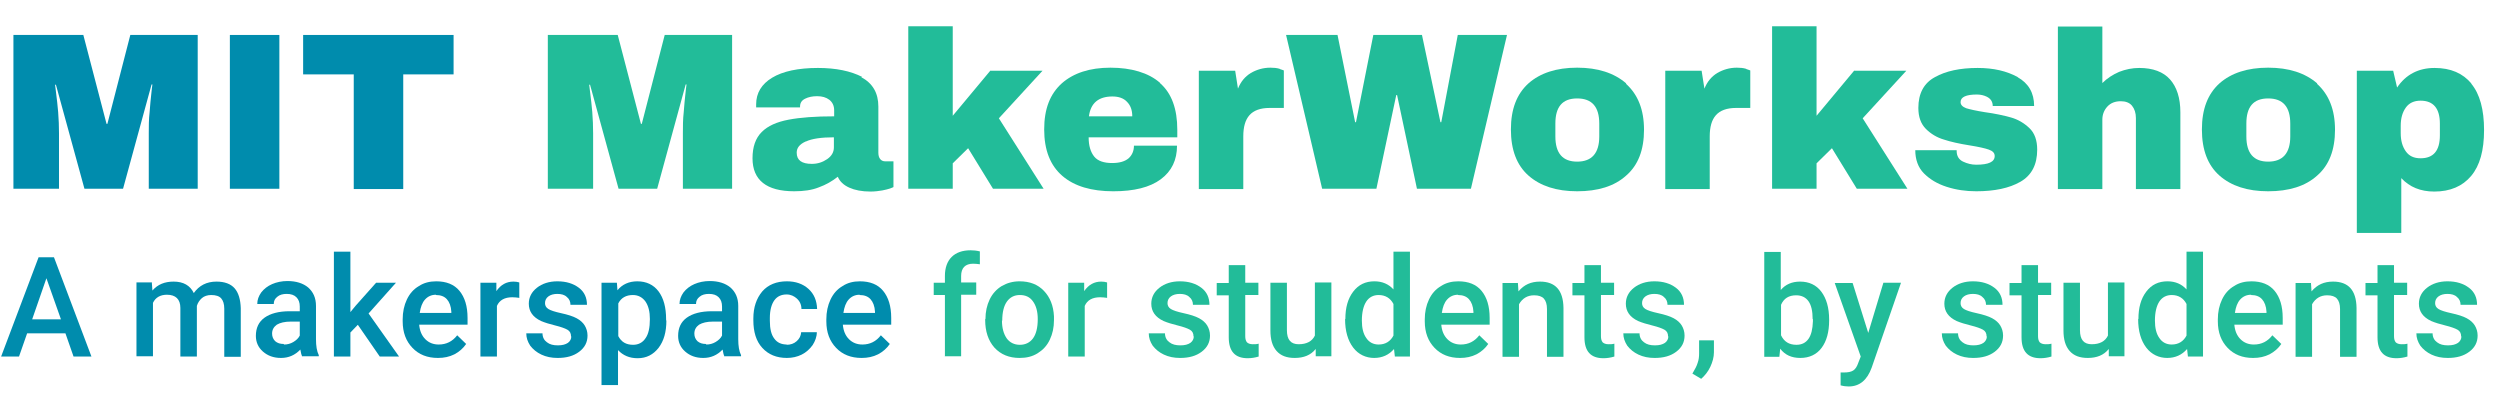 <svg xmlns="http://www.w3.org/2000/svg" id="Layer_2" viewBox="0 0 89.4 14.11"><defs><style>.cls-1{fill:#008cad;}.cls-2{fill:#22bc99;}</style></defs><g id="Layer_1-2"><path class="cls-1" d="m5.32,6.75v-1.98c0-.25,0-.5.03-.76.02-.26.04-.48.06-.65.02-.18.03-.29.04-.34h-.03l-1.02,3.73h-1.38l-1.02-3.72h-.03s.02.16.04.33c.02.17.05.39.07.65.02.26.03.51.03.76v1.98H.48V1.25h2.5l.83,3.18h.03l.82-3.18h2.41v5.5h-1.75Z"></path><path class="cls-1" d="m8.22,6.75V1.25h1.77v5.5h-1.77Z"></path><path class="cls-1" d="m14.42,2.66v4.1h-1.77V2.66h-1.81v-1.41h5.38v1.41h-1.8Z"></path><path class="cls-2" d="m24.42,6.75v-1.98c0-.25,0-.5.03-.76.02-.26.04-.48.06-.65.02-.18.03-.29.04-.34h-.03l-1.02,3.73h-1.38l-1.02-3.72h-.03s.02.16.04.33c.02.17.05.39.07.65.02.26.03.51.03.76v1.98h-1.62V1.25h2.5l.83,3.18h.03l.82-3.18h2.41v5.5h-1.75Z"></path><path class="cls-2" d="m30.8,2.76c.41.22.61.57.61,1.05v1.65c0,.09.02.17.06.22.04.06.11.09.19.09h.29v.92s-.06.03-.12.05c-.07.02-.16.05-.28.07-.12.02-.26.04-.42.04-.31,0-.56-.05-.76-.14s-.34-.22-.41-.39c-.2.16-.43.29-.68.38-.25.1-.54.14-.88.14-.99,0-1.49-.4-1.49-1.18,0-.41.11-.72.33-.94.22-.22.54-.36.96-.44.42-.08.96-.12,1.63-.12v-.21c0-.17-.06-.29-.17-.38-.12-.09-.26-.13-.44-.13-.17,0-.31.03-.43.09s-.18.15-.18.28v.03h-1.57s0-.06,0-.11c0-.4.19-.72.57-.95.38-.23.93-.35,1.64-.35.64,0,1.17.11,1.58.32Zm-1.99,2.3c-.22.1-.32.23-.32.4,0,.27.18.4.54.4.21,0,.39-.06.55-.17s.24-.25.24-.42v-.36c-.45,0-.79.05-1,.15Z"></path><path class="cls-2" d="m35.42,2.53h1.86l-1.56,1.7,1.6,2.52h-1.81l-.89-1.45-.55.54v.91h-1.59V.94h1.59v3.2l1.35-1.62Z"></path><path class="cls-2" d="m41.49,2.98c.41.36.61.92.61,1.66v.27h-3.17c0,.3.07.53.2.69s.35.23.64.23c.27,0,.46-.06.59-.17.12-.11.19-.26.19-.45h1.54c0,.51-.19.91-.58,1.2s-.96.43-1.7.43c-.78,0-1.39-.18-1.82-.55-.43-.37-.65-.92-.65-1.66s.21-1.27.63-1.65c.42-.37,1-.56,1.74-.56s1.36.18,1.77.54Zm-2.55,1.18h1.55c0-.22-.06-.39-.19-.52-.12-.13-.3-.19-.52-.19-.5,0-.78.24-.84.71Z"></path><path class="cls-2" d="m45.77,2.47c.1.03.14.05.14.05v1.34h-.51c-.33,0-.57.09-.72.26-.15.17-.22.42-.22.76v1.88h-1.59V2.53h1.3l.1.64c.1-.25.25-.43.46-.56.21-.12.44-.19.7-.19.12,0,.23.01.33.04Z"></path><path class="cls-2" d="m50.67,6.75l-.71-3.35h-.03l-.71,3.35h-1.94l-1.29-5.5h1.84l.63,3.12h.03l.62-3.12h1.74l.66,3.12h.03l.59-3.12h1.76l-1.29,5.5h-1.94Z"></path><path class="cls-2" d="m58.15,3c.42.38.64.92.64,1.64s-.21,1.27-.64,1.64c-.42.38-1.01.56-1.75.56s-1.32-.19-1.74-.56c-.42-.37-.63-.92-.63-1.65s.21-1.27.63-1.65c.42-.37,1-.56,1.74-.56s1.32.19,1.75.56Zm-2.53,1.42v.46c0,.6.26.9.78.9s.79-.3.79-.9v-.46c0-.6-.26-.9-.79-.9s-.78.3-.78.9Z"></path><path class="cls-2" d="m62.45,2.47c.1.03.14.05.14.05v1.34h-.51c-.33,0-.57.09-.72.26-.15.17-.22.42-.22.76v1.88h-1.59V2.53h1.3l.1.64c.1-.25.25-.43.46-.56.21-.12.44-.19.7-.19.12,0,.23.01.33.04Z"></path><path class="cls-2" d="m66.31,2.53h1.86l-1.56,1.7,1.6,2.52h-1.81l-.89-1.45-.55.54v.91h-1.59V.94h1.59v3.2l1.35-1.62Z"></path><path class="cls-2" d="m72.15,2.76c.39.22.59.56.59,1.03h-1.48c0-.15-.07-.26-.21-.33-.1-.05-.22-.08-.36-.08-.38,0-.58.09-.58.27,0,.1.07.17.2.22.13.04.35.09.66.14.37.05.69.12.94.19.25.07.47.2.66.38s.28.44.28.77c0,.54-.2.92-.6,1.15-.4.23-.93.34-1.58.34-.37,0-.72-.05-1.06-.16s-.6-.27-.81-.48-.31-.5-.31-.83h1.48v.03c0,.18.08.31.23.38.15.07.3.11.47.11.44,0,.66-.1.66-.31,0-.11-.07-.18-.21-.23-.14-.05-.37-.1-.68-.15-.38-.06-.69-.13-.93-.21-.24-.07-.46-.2-.64-.38-.18-.18-.27-.43-.27-.75,0-.52.2-.89.59-1.1.39-.22.9-.33,1.53-.33.57,0,1.04.11,1.44.33Z"></path><path class="cls-2" d="m75.78,2.57c.23-.09.47-.14.72-.14.49,0,.86.14,1.1.41s.37.66.37,1.18v2.74h-1.59v-2.54c0-.18-.05-.33-.14-.44-.09-.11-.23-.16-.4-.16-.2,0-.36.06-.48.19s-.18.29-.18.47v2.48h-1.59V.95h1.59v2.02c.17-.17.37-.3.6-.4Z"></path><path class="cls-2" d="m82.86,3c.42.38.64.92.64,1.64s-.21,1.27-.64,1.64c-.42.38-1.01.56-1.75.56s-1.32-.19-1.74-.56c-.42-.37-.63-.92-.63-1.65s.21-1.27.63-1.65c.42-.37,1-.56,1.74-.56s1.32.19,1.75.56Zm-2.53,1.42v.46c0,.6.26.9.78.9s.79-.3.79-.9v-.46c0-.6-.26-.9-.79-.9s-.78.3-.78.9Z"></path><path class="cls-2" d="m88.37,2.99c.31.37.46.93.46,1.66s-.15,1.27-.46,1.64-.75.56-1.32.56c-.49,0-.88-.16-1.18-.48v1.96h-1.59V2.53h1.3l.14.6c.31-.46.76-.7,1.34-.7s1.01.19,1.32.56Zm-2.34.86c-.12.17-.18.38-.18.65v.26c0,.27.06.48.18.65s.29.25.53.25c.46,0,.69-.27.69-.82v-.42c0-.54-.23-.82-.69-.82-.23,0-.41.08-.53.25Z"></path><path class="cls-1" d="m2.35,11.92H.97l-.29.83H.04l1.34-3.55h.55l1.34,3.55h-.64l-.29-.83Zm-1.2-.5h1.03l-.52-1.47-.51,1.47Z"></path><path class="cls-1" d="m5.43,10.11l.02.28c.19-.22.44-.32.76-.32.35,0,.59.14.72.41.19-.27.46-.41.81-.41.29,0,.51.08.65.24s.21.4.22.71v1.74h-.59v-1.72c0-.17-.04-.29-.11-.37-.07-.08-.19-.12-.36-.12-.13,0-.25.04-.33.11-.08.07-.15.17-.18.28v1.81s-.59,0-.59,0v-1.74c0-.31-.17-.47-.48-.47-.24,0-.41.1-.5.29v1.91h-.59v-2.64h.56Z"></path><path class="cls-1" d="m10.81,12.75c-.03-.05-.05-.13-.07-.25-.19.2-.42.3-.69.3s-.48-.08-.65-.23c-.17-.15-.25-.34-.25-.56,0-.28.1-.5.31-.65.21-.15.51-.23.9-.23h.36v-.17c0-.14-.04-.25-.12-.33-.08-.08-.19-.12-.35-.12-.13,0-.25.03-.33.1-.09.07-.13.15-.13.26h-.59c0-.15.05-.28.14-.41.1-.13.23-.23.39-.3s.35-.11.55-.11c.31,0,.56.08.74.23.18.16.28.37.28.66v1.19c0,.24.03.43.1.57v.04h-.61Zm-.65-.43c.12,0,.23-.03.33-.09s.18-.13.23-.23v-.5h-.32c-.22,0-.38.04-.5.11-.11.08-.17.18-.17.32,0,.11.04.2.11.27.08.07.18.1.3.1Z"></path><path class="cls-1" d="m12.79,11.62l-.26.27v.86h-.59v-3.75h.59v2.16l.19-.23.73-.82h.71l-.98,1.1,1.09,1.54h-.69l-.78-1.13Z"></path><path class="cls-1" d="m15.66,12.8c-.38,0-.68-.12-.91-.36-.23-.24-.35-.55-.35-.95v-.07c0-.26.05-.5.15-.71.1-.21.24-.37.43-.48.18-.12.39-.17.62-.17.36,0,.64.11.83.34s.29.55.29.97v.24h-1.73c.02.22.09.39.22.52s.29.19.48.19c.27,0,.49-.11.66-.33l.32.31c-.11.16-.25.28-.42.37-.18.09-.37.13-.59.13Zm-.07-2.26c-.16,0-.29.06-.39.17-.1.11-.16.27-.19.48h1.13v-.04c-.01-.2-.07-.35-.16-.45-.09-.1-.22-.15-.39-.15Z"></path><path class="cls-1" d="m18.56,10.65c-.08-.01-.16-.02-.24-.02-.27,0-.46.1-.55.31v1.81h-.59v-2.64h.57v.3c.16-.23.36-.34.61-.34.08,0,.15.01.21.03v.56Z"></path><path class="cls-1" d="m20.42,12.03c0-.11-.04-.19-.13-.24s-.23-.1-.43-.15-.37-.1-.51-.16c-.3-.14-.44-.35-.44-.62,0-.23.1-.42.29-.57.19-.15.44-.23.73-.23.32,0,.57.08.77.23s.29.36.29.61h-.59c0-.11-.04-.21-.13-.28-.08-.08-.2-.11-.34-.11-.13,0-.24.03-.32.09s-.12.14-.12.24c0,.09.04.16.12.21.08.05.23.1.46.15.23.05.42.11.55.18.13.07.23.16.29.26s.1.22.1.36c0,.24-.1.43-.3.58-.2.15-.45.22-.77.22-.22,0-.41-.04-.58-.12-.17-.08-.3-.19-.4-.32-.09-.14-.14-.28-.14-.44h.58c0,.14.06.25.16.32.1.08.23.11.39.11s.27-.03.36-.09c.08-.06.12-.14.12-.23Z"></path><path class="cls-1" d="m23.83,11.46c0,.41-.09.73-.28.98-.19.24-.43.37-.75.37-.29,0-.52-.1-.7-.29v1.25h-.59v-3.66h.55l.02.27c.17-.21.41-.32.71-.32.32,0,.58.12.76.36.18.24.27.57.27,1v.04Zm-.59-.05c0-.26-.05-.47-.16-.63-.11-.15-.26-.23-.45-.23-.24,0-.42.1-.52.3v1.17c.11.21.28.31.53.31.19,0,.34-.08.44-.23.11-.15.16-.38.16-.69Z"></path><path class="cls-1" d="m25.91,12.75c-.03-.05-.05-.13-.07-.25-.19.2-.42.3-.69.3s-.48-.08-.65-.23c-.17-.15-.25-.34-.25-.56,0-.28.1-.5.31-.65.21-.15.51-.23.9-.23h.36v-.17c0-.14-.04-.25-.12-.33-.08-.08-.19-.12-.35-.12-.13,0-.25.03-.33.1-.09.07-.13.15-.13.26h-.59c0-.15.05-.28.14-.41.1-.13.23-.23.39-.3s.35-.11.55-.11c.31,0,.56.08.74.23.18.16.28.37.28.66v1.19c0,.24.03.43.1.57v.04h-.61Zm-.65-.43c.12,0,.23-.03.33-.09s.18-.13.23-.23v-.5h-.32c-.22,0-.38.04-.5.11-.11.08-.17.18-.17.32,0,.11.04.2.11.27.08.07.18.1.3.1Z"></path><path class="cls-1" d="m28.12,12.33c.15,0,.27-.04.37-.13s.15-.19.16-.32h.56c0,.16-.06.32-.15.46-.1.14-.23.26-.39.34s-.34.12-.53.12c-.37,0-.66-.12-.88-.36s-.32-.57-.32-.99v-.06c0-.4.11-.72.32-.97.21-.24.51-.36.88-.36.31,0,.57.09.77.27.2.18.3.42.31.72h-.56c0-.15-.06-.28-.16-.37s-.22-.15-.37-.15c-.19,0-.34.07-.44.21-.1.14-.16.35-.16.63v.1c0,.29.05.5.16.64.1.14.25.21.45.21Z"></path><path class="cls-1" d="m30.81,12.8c-.38,0-.68-.12-.91-.36-.23-.24-.35-.55-.35-.95v-.07c0-.26.05-.5.15-.71.1-.21.24-.37.43-.48.18-.12.39-.17.62-.17.36,0,.64.11.83.34s.29.55.29.97v.24h-1.73c.02.22.09.39.22.52s.29.19.48.19c.27,0,.49-.11.66-.33l.32.31c-.11.16-.25.28-.42.37-.18.09-.37.13-.59.13Zm-.07-2.26c-.16,0-.29.06-.39.17-.1.11-.16.27-.19.48h1.13v-.04c-.01-.2-.07-.35-.16-.45-.09-.1-.22-.15-.39-.15Z"></path><path class="cls-2" d="m33.79,12.75v-2.2h-.4v-.44h.4v-.24c0-.29.08-.52.24-.68s.39-.24.68-.24c.1,0,.21.01.33.04v.46c-.08-.01-.16-.02-.24-.02-.28,0-.43.15-.43.44v.23h.54v.44h-.54v2.2h-.59Z"></path><path class="cls-2" d="m35.24,11.41c0-.26.05-.49.15-.7.1-.21.25-.37.43-.48.19-.11.4-.17.64-.17.36,0,.65.11.87.34.22.23.34.53.36.91v.14c0,.26-.05.49-.15.7-.1.21-.24.36-.43.48s-.4.17-.65.17c-.37,0-.67-.12-.9-.37-.22-.25-.33-.58-.33-.99v-.03Zm.59.05c0,.27.06.48.17.64.11.15.27.23.47.23s.36-.08.47-.23.17-.38.17-.69c0-.27-.06-.48-.17-.63-.11-.16-.27-.23-.47-.23s-.35.08-.46.23c-.11.15-.17.38-.17.69Z"></path><path class="cls-2" d="m39.58,10.65c-.08-.01-.16-.02-.24-.02-.27,0-.46.1-.55.31v1.81h-.59v-2.64h.57v.3c.16-.23.36-.34.61-.34.08,0,.15.01.21.03v.56Z"></path><path class="cls-2" d="m42.68,12.03c0-.11-.04-.19-.13-.24s-.23-.1-.43-.15-.37-.1-.51-.16c-.3-.14-.44-.35-.44-.62,0-.23.1-.42.29-.57.19-.15.44-.23.73-.23.32,0,.57.08.77.23s.29.36.29.61h-.59c0-.11-.04-.21-.13-.28-.08-.08-.2-.11-.34-.11-.13,0-.24.03-.32.09s-.12.14-.12.24c0,.09.04.16.12.21.08.05.23.1.46.15.23.05.42.11.55.18.13.07.23.16.29.26s.1.22.1.36c0,.24-.1.43-.3.58-.2.15-.45.22-.77.22-.22,0-.41-.04-.58-.12-.17-.08-.3-.19-.4-.32-.09-.14-.14-.28-.14-.44h.58c0,.14.06.25.16.32.1.08.23.11.39.11s.27-.03.36-.09c.08-.06.12-.14.12-.23Z"></path><path class="cls-2" d="m44.53,9.47v.64h.47v.44h-.47v1.47c0,.1.02.17.06.22.04.04.11.07.21.07.07,0,.14,0,.21-.02v.46c-.13.04-.27.06-.39.06-.46,0-.68-.25-.68-.75v-1.5h-.43v-.44h.43v-.64h.59Z"></path><path class="cls-2" d="m47.04,12.49c-.17.21-.42.31-.74.31-.29,0-.5-.08-.65-.25s-.22-.41-.22-.73v-1.71h.59v1.7c0,.34.14.5.42.5s.48-.1.58-.31v-1.9h.59v2.64h-.56v-.26Z"></path><path class="cls-2" d="m48.11,11.41c0-.41.09-.73.28-.98.19-.25.44-.37.76-.37.28,0,.51.1.68.29v-1.35h.59v3.75h-.54l-.03-.27c-.18.21-.42.32-.71.32s-.56-.12-.75-.37-.29-.59-.29-1.02Zm.59.05c0,.27.05.48.16.63.1.15.25.23.44.23.24,0,.42-.11.53-.32v-1.13c-.11-.21-.29-.32-.53-.32-.19,0-.34.08-.44.23-.1.15-.16.38-.16.69Z"></path><path class="cls-2" d="m52.21,12.8c-.38,0-.68-.12-.91-.36-.23-.24-.35-.55-.35-.95v-.07c0-.26.05-.5.15-.71.1-.21.24-.37.43-.48.18-.12.39-.17.62-.17.36,0,.64.11.83.34s.29.55.29.97v.24h-1.73c.02.22.09.39.22.52s.29.19.48.19c.27,0,.49-.11.66-.33l.32.31c-.11.16-.25.28-.42.37-.18.09-.37.13-.59.13Zm-.07-2.26c-.16,0-.29.06-.39.17-.1.11-.16.27-.19.48h1.13v-.04c-.01-.2-.07-.35-.16-.45-.09-.1-.22-.15-.39-.15Z"></path><path class="cls-2" d="m54.28,10.11l.02.31c.2-.24.45-.35.77-.35.55,0,.83.31.84.94v1.75h-.59v-1.71c0-.17-.04-.29-.11-.37-.07-.08-.19-.12-.35-.12-.24,0-.42.11-.54.32v1.88h-.59v-2.64h.56Z"></path><path class="cls-2" d="m57.25,9.47v.64h.47v.44h-.47v1.47c0,.1.02.17.06.22.04.04.11.07.21.07.07,0,.14,0,.21-.02v.46c-.13.04-.27.06-.39.06-.46,0-.68-.25-.68-.75v-1.5h-.43v-.44h.43v-.64h.59Z"></path><path class="cls-2" d="m59.65,12.03c0-.11-.04-.19-.13-.24s-.23-.1-.43-.15-.37-.1-.51-.16c-.3-.14-.44-.35-.44-.62,0-.23.1-.42.29-.57.19-.15.44-.23.73-.23.32,0,.57.08.77.23s.29.36.29.61h-.59c0-.11-.04-.21-.13-.28-.08-.08-.2-.11-.34-.11-.13,0-.24.03-.32.09s-.12.14-.12.24c0,.09.04.16.12.21.08.05.23.1.46.15.23.05.42.11.55.18.13.07.23.16.29.26s.1.22.1.36c0,.24-.1.43-.3.58-.2.15-.45.22-.77.22-.22,0-.41-.04-.58-.12-.17-.08-.3-.19-.4-.32-.09-.14-.14-.28-.14-.44h.58c0,.14.06.25.16.32.1.08.23.11.39.11s.27-.03.36-.09c.08-.06.12-.14.12-.23Z"></path><path class="cls-2" d="m60.84,13.55l-.32-.19c.09-.15.16-.28.19-.39.04-.11.05-.22.05-.34v-.46h.53v.43c0,.17-.05.35-.13.52-.08.17-.2.32-.33.43Z"></path><path class="cls-2" d="m65.41,11.46c0,.41-.09.74-.27.98-.18.24-.44.36-.76.36s-.55-.11-.72-.33l-.03.29h-.54v-3.75h.59v1.36c.17-.2.4-.3.69-.3.32,0,.58.12.76.36.18.24.28.57.28,1v.03Zm-.59-.05c0-.29-.05-.5-.15-.64-.1-.14-.25-.21-.44-.21-.26,0-.44.11-.54.34v1.09c.11.23.29.34.55.34.19,0,.33-.07.43-.21.1-.14.15-.35.16-.63v-.08Z"></path><path class="cls-2" d="m66.81,11.9l.54-1.79h.63l-1.05,3.04c-.16.44-.43.67-.82.67-.09,0-.18-.01-.29-.04v-.46h.11c.15,0,.26-.02.34-.07.08-.05.14-.15.18-.27l.09-.23-.93-2.63h.64l.56,1.79Z"></path><path class="cls-2" d="m71.04,12.03c0-.11-.04-.19-.13-.24s-.23-.1-.43-.15-.37-.1-.51-.16c-.3-.14-.44-.35-.44-.62,0-.23.1-.42.29-.57.19-.15.44-.23.73-.23.32,0,.57.08.77.23s.29.36.29.61h-.59c0-.11-.04-.21-.13-.28-.08-.08-.2-.11-.34-.11-.13,0-.24.03-.32.09s-.12.14-.12.24c0,.09.04.16.12.21.08.05.23.1.46.15.23.05.42.11.55.18.13.07.23.16.29.26s.1.22.1.36c0,.24-.1.43-.3.58-.2.15-.45.22-.77.22-.22,0-.41-.04-.58-.12-.17-.08-.3-.19-.4-.32-.09-.14-.14-.28-.14-.44h.58c0,.14.06.25.16.32.1.08.23.11.39.11s.27-.03.36-.09c.08-.06.12-.14.12-.23Z"></path><path class="cls-2" d="m72.88,9.47v.64h.47v.44h-.47v1.47c0,.1.02.17.06.22.04.04.11.07.21.07.07,0,.14,0,.21-.02v.46c-.13.04-.27.06-.39.06-.46,0-.68-.25-.68-.75v-1.5h-.43v-.44h.43v-.64h.59Z"></path><path class="cls-2" d="m75.4,12.49c-.17.21-.42.31-.74.31-.29,0-.5-.08-.65-.25s-.22-.41-.22-.73v-1.71h.59v1.7c0,.34.14.5.42.5s.48-.1.58-.31v-1.9h.59v2.64h-.56v-.26Z"></path><path class="cls-2" d="m76.47,11.41c0-.41.09-.73.28-.98.19-.25.44-.37.76-.37.28,0,.51.1.68.29v-1.35h.59v3.75h-.54l-.03-.27c-.18.21-.42.32-.71.32s-.56-.12-.75-.37-.29-.59-.29-1.02Zm.59.05c0,.27.05.48.16.63.1.15.25.23.44.23.24,0,.42-.11.53-.32v-1.13c-.11-.21-.29-.32-.53-.32-.19,0-.34.08-.44.23-.1.15-.16.38-.16.69Z"></path><path class="cls-2" d="m80.57,12.8c-.38,0-.68-.12-.91-.36-.23-.24-.35-.55-.35-.95v-.07c0-.26.05-.5.15-.71.1-.21.24-.37.43-.48.18-.12.39-.17.62-.17.36,0,.64.11.83.34s.29.55.29.97v.24h-1.73c.02.22.09.39.22.52s.29.19.48.19c.27,0,.49-.11.66-.33l.32.31c-.11.16-.25.28-.42.37-.18.09-.37.13-.59.13Zm-.07-2.26c-.16,0-.29.06-.39.17-.1.11-.16.27-.19.48h1.13v-.04c-.01-.2-.07-.35-.16-.45-.09-.1-.22-.15-.39-.15Z"></path><path class="cls-2" d="m82.64,10.11l.02.31c.2-.24.45-.35.77-.35.55,0,.83.31.84.94v1.75h-.59v-1.71c0-.17-.04-.29-.11-.37-.07-.08-.19-.12-.35-.12-.24,0-.42.11-.54.32v1.88h-.59v-2.64h.56Z"></path><path class="cls-2" d="m85.61,9.47v.64h.47v.44h-.47v1.47c0,.1.02.17.06.22.04.04.11.07.21.07.07,0,.14,0,.21-.02v.46c-.13.04-.27.06-.39.06-.46,0-.68-.25-.68-.75v-1.5h-.43v-.44h.43v-.64h.59Z"></path><path class="cls-2" d="m88.01,12.03c0-.11-.04-.19-.13-.24s-.23-.1-.43-.15-.37-.1-.51-.16c-.3-.14-.44-.35-.44-.62,0-.23.1-.42.29-.57.19-.15.44-.23.73-.23.32,0,.57.08.77.23s.29.36.29.61h-.59c0-.11-.04-.21-.13-.28-.08-.08-.2-.11-.34-.11-.13,0-.24.03-.32.09s-.12.14-.12.24c0,.09.04.16.12.21.08.05.23.1.46.15.23.05.42.11.55.18.13.07.23.16.29.26s.1.22.1.36c0,.24-.1.43-.3.58-.2.15-.45.22-.77.22-.22,0-.41-.04-.58-.12-.17-.08-.3-.19-.4-.32-.09-.14-.14-.28-.14-.44h.58c0,.14.06.25.16.32.1.08.23.11.39.11s.27-.03.36-.09c.08-.06.12-.14.12-.23Z"></path></g></svg>
